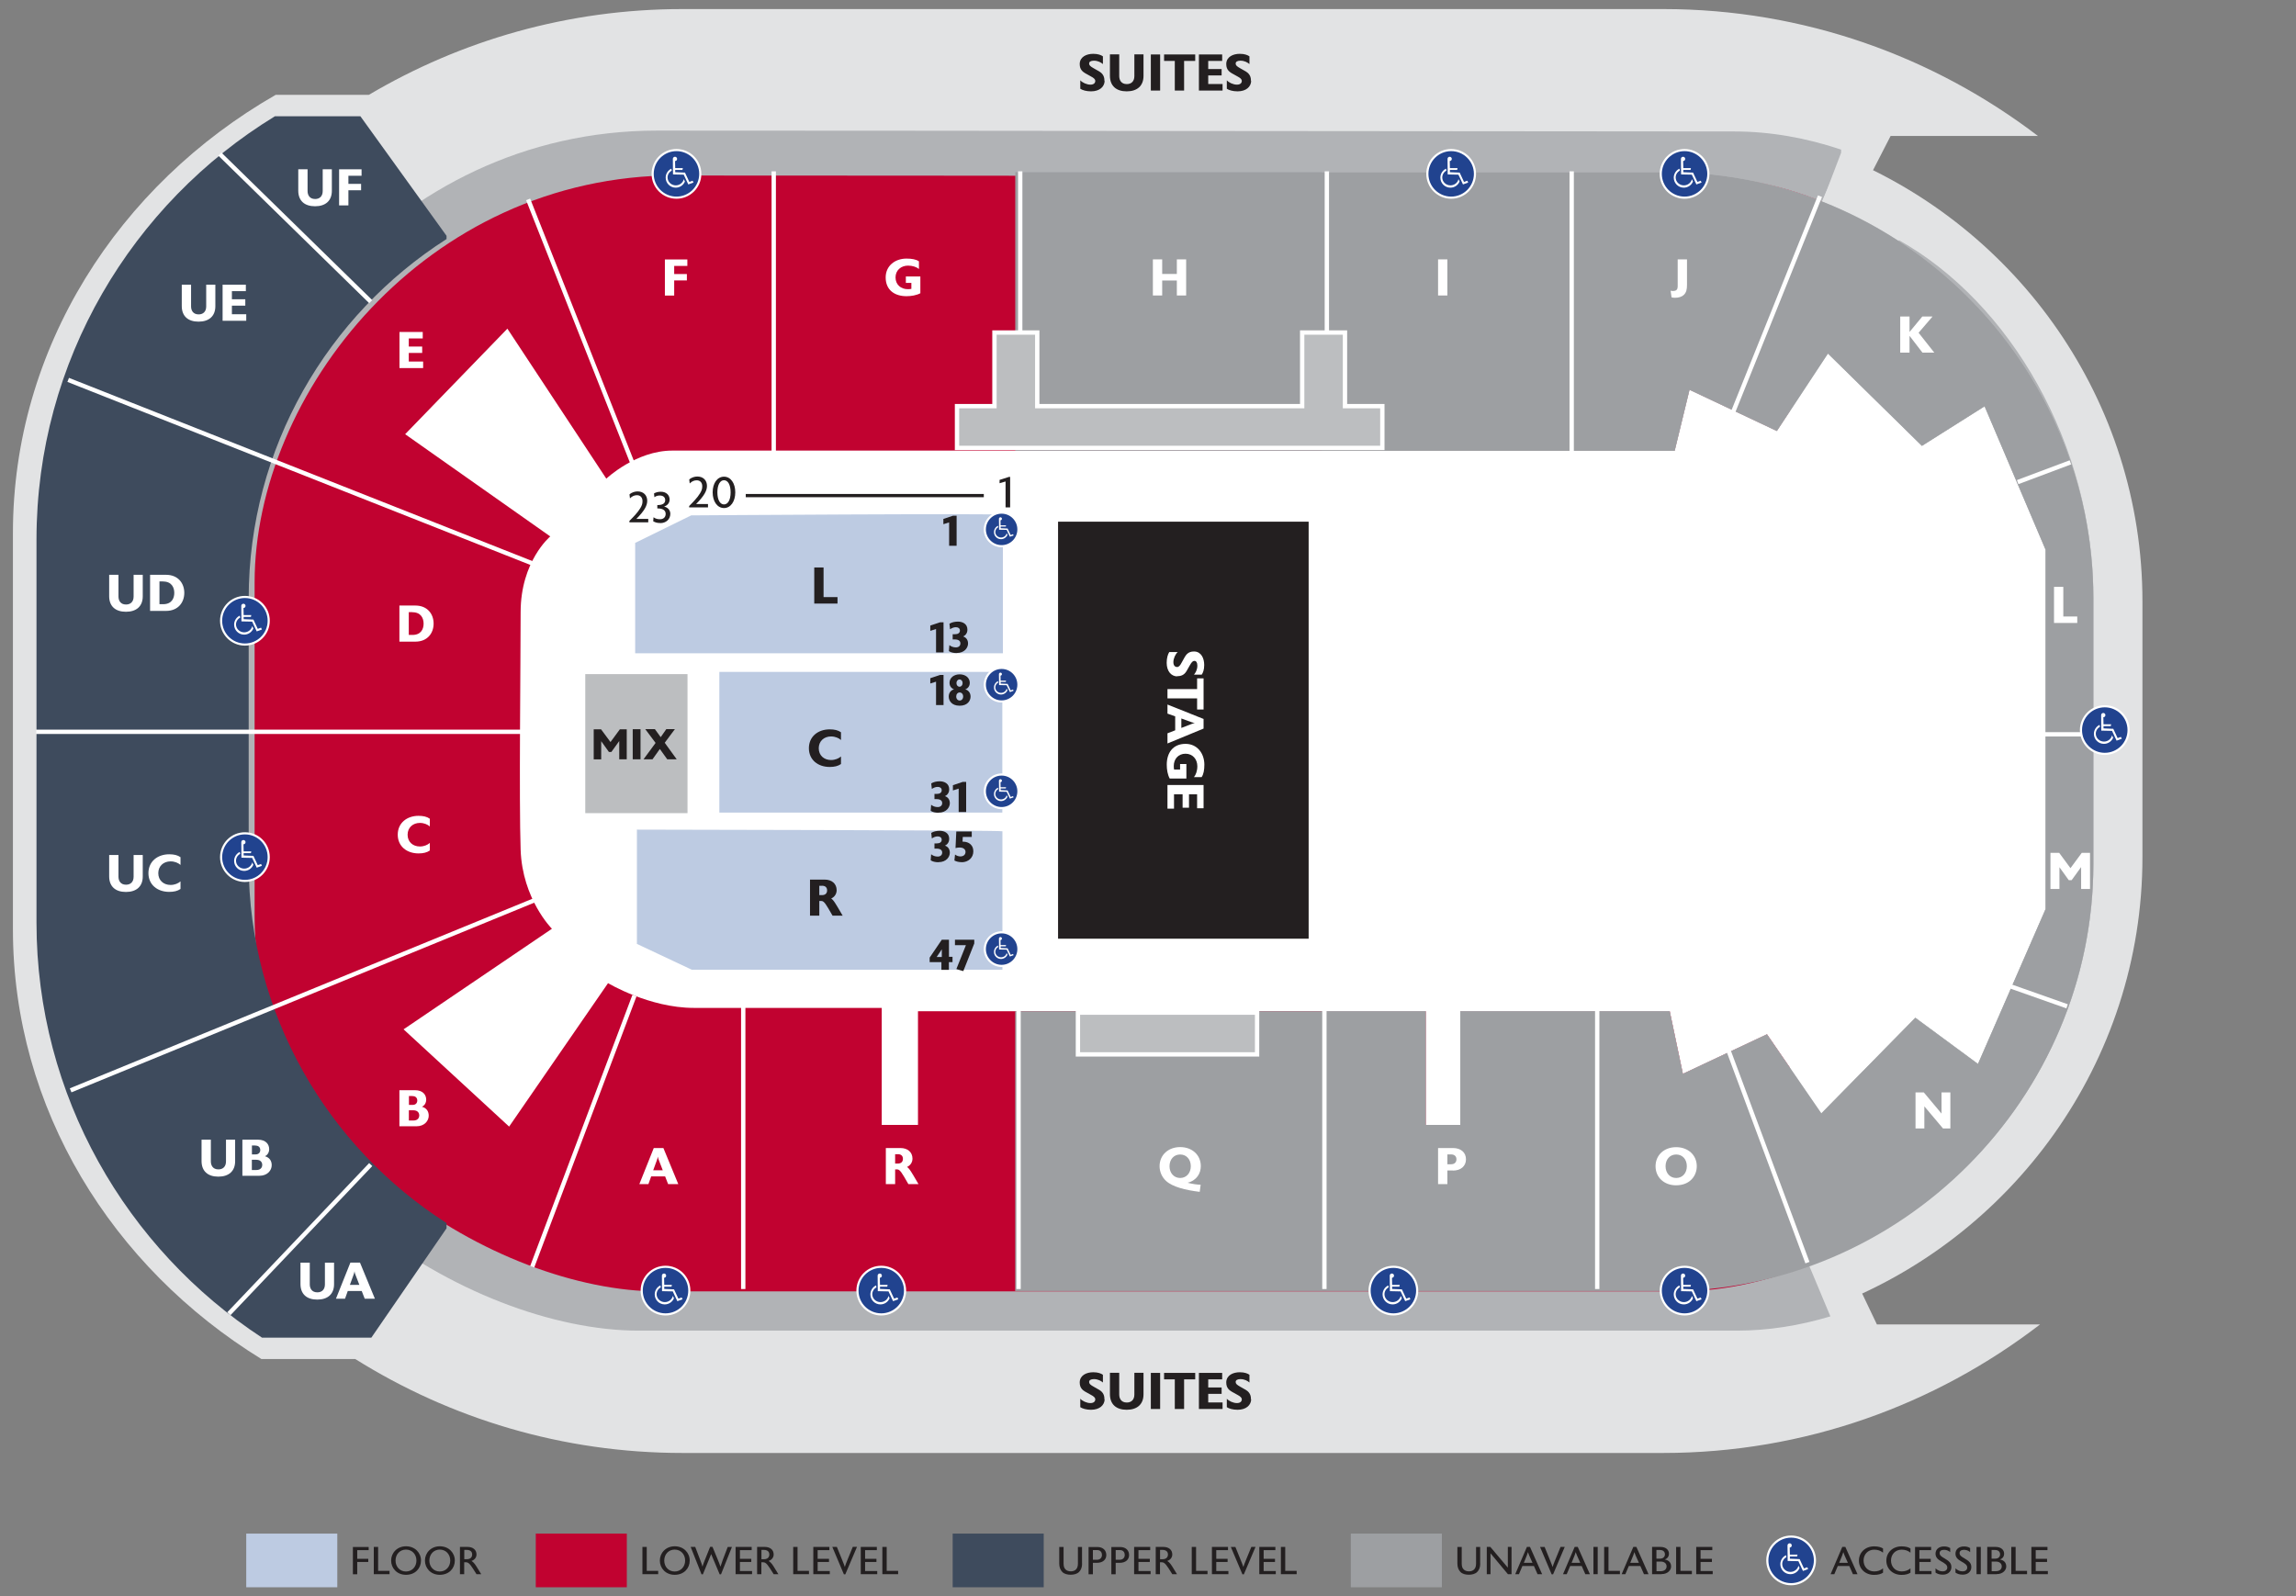 <?xml version="1.0" encoding="UTF-8"?>
<svg id="Layer_1" data-name="Layer 1" xmlns="http://www.w3.org/2000/svg" viewBox="0 0 291.28 202.53">
  <rect x="0" y="0" width="291.28" height="202.53" fill="#808080" stroke="none"/>
  <defs>
    <style>
      .cls-1 {
        fill: #fff;
      }

      .cls-2 {
        fill: #9d9fa2;
      }

      .cls-3 {
        stroke: #231f20;
        stroke-width: .41px;
      }

      .cls-3, .cls-4, .cls-5, .cls-6 {
        stroke-miterlimit: 10;
      }

      .cls-3, .cls-5, .cls-7 {
        fill: none;
      }

      .cls-8 {
        fill: #b1b3b6;
      }

      .cls-4, .cls-5 {
        stroke-width: .55px;
      }

      .cls-4, .cls-5, .cls-6 {
        stroke: #fff;
      }

      .cls-4, .cls-9 {
        fill: #bcbec0;
      }

      .cls-10 {
        fill: #ccdc29;
        opacity: .35;
      }

      .cls-11 {
        fill: #c10230;
      }

      .cls-12 {
        fill: #e2e3e4;
      }

      .cls-13 {
        fill: #bdcbe2;
      }

      .cls-14 {
        fill: #c7c8ca;
      }

      .cls-6 {
        fill: #21438f;
        stroke-width: .27px;
      }

      .cls-15 {
        fill: #3e4b5d;
      }

      .cls-16 {
        fill: #231f20;
      }
    </style>
  </defs>
  <g>
    <path class="cls-7" d="m211,1.14h-124.44c-14.48,0-28.08,3.97-39.77,10.88h-11.82C15.02,23.48,1.64,44.15,1.64,67.61v50.31c0,22.74,12.58,42.86,31.52,54.51h11.91c12.06,7.55,26.29,11.92,41.49,11.92h124.44c43.25,0,78.64-35.39,78.64-78.64v-25.93c0-43.25-35.39-78.64-78.64-78.64Z"/>
    <rect class="cls-7" x="25.34" y="15.36" width="246.46" height="154.35" rx="56.37" ry="56.37"/>
    <rect class="cls-10" x="31.55" y="21.85" width="234.04" height="141.8" rx="51.79" ry="51.79"/>
    <path class="cls-12" d="m238.11,168.04l-2.15-4.51c20.1-9.94,34.03-30.79,34.03-54.76v-32.46c0-23.4-13.27-43.83-32.61-54.03v-.22s2.47-4.81,2.47-4.81h18.69c-13.23-10.09-29.71-16.1-47.53-16.1h-124.44c-14.48,0-28.08,3.97-39.77,10.88h-11.82C15.02,23.48,1.64,44.15,1.64,67.61v50.31c0,22.74,12.58,42.86,31.52,54.51h11.91c12.06,7.55,26.29,11.92,41.49,11.92h124.44c17.95,0,34.53-6.1,47.81-16.31h-20.7Z"/>
    <path class="cls-8" d="m229.12,159.64l3.97-6.48.48,1.04V36.09l-.34.36-4.39-4.67,4.73-12.4v-.4c-4.41-1.48-8.97-2.3-13.55-2.3-26.24,0-103-.11-136.66-.11s-56.37,29.91-56.37,55.55v45.66c0,31.04,32.64,51.05,54.03,51.05h139.33c3.98,0,7.97-.64,11.86-1.81l-3.09-7.38Z"/>
    <path class="cls-11" d="m85.76,22.25c-31.92,0-53.46,27.82-53.46,51.66v42.46c0,28.86,30.95,47.48,51.24,47.48h129.55c24.47,0,51.52-24.89,51.52-48.1v-46.43c0-21.96-24.37-46.95-49.25-46.95s-97.69-.1-129.6-.1Z"/>
    <path class="cls-15" d="m56.65,155.85v-.67c-15.06-9.62-25.1-26.49-25.1-45.59v-33.67c0-19.1,10.04-35.97,25.1-45.59v-.41l-10.93-15.17h-10.84C16.77,25.81,4.63,45.78,4.63,68.45v48.61c0,21.97,11.42,41.4,28.61,52.66h13.87l9.54-13.87Z"/>
    <path class="cls-12" d="m233.65,19.82l-6.55,14.96v119.3l4.85,11.83c23.2-8.63,39.85-31.04,39.85-57.15v-32.46c0-25.47-15.84-47.41-38.15-56.49Z"/>
    <path class="cls-1" d="m251.78,51.55l7.74,18.2v45.59l-8.58,19.66-7.95-5.86-11.92,12.13-6.9-10.04-10.67,5.02-1.67-7.95h-26.56v14.43h-4.39v-14.43h-64.42v14.43h-4.6v-14.85h-23.84c-5.65,0-10.88-3.14-10.88-3.14l-12.55,18.2-13.39-12.34,18.82-12.76s-3.76-3.76-3.97-10.04c-.21-6.27,0-23.63,0-30.12s3.76-9.62,3.76-9.62l-18.41-12.97,12.97-13.39,12.55,19.03s3.76-3.56,8.37-3.56h127.16l1.88-7.74,11.08,5.23,6.48-9.83,11.92,11.71,7.95-5.02Z"/>
    <path class="cls-8" d="m240.91,30.47l-8.99,14.38h0s11.92,11.71,11.92,11.71l7.95-5.02,7.74,18.2v45.59l-8.58,19.66-7.95-5.86-11.92,12.13v-.02s9.97,13.56,9.97,13.56c14.75-9.68,24.53-26.36,24.53-45.22v-33.67c0-19.59-10.61-37.54-24.68-45.44Z"/>
    <path class="cls-14" d="m211.52,21.85h-43.82v35.35h44.76l1.88-7.74,11.08,5.23,6.48-9.83,11.92,11.71,7.95-5.02,7.74,18.2v45.59l-8.58,19.66-7.95-5.86-11.92,12.13-6.9-10.04-10.67,5.02-1.67-7.95h-26.56v14.43h-4.39v-14.43h-13.18v35.35h43.82c29.74,0,54.06-24.33,54.06-54.06v-33.67c0-29.74-24.33-54.06-54.06-54.06Z"/>
    <path class="cls-2" d="m211.52,21.85h-82.72v35.35h83.66l1.88-7.74,11.08,5.23,6.48-9.83,11.92,11.71,7.95-5.02,7.74,18.2v45.59l-8.58,19.66-7.95-5.86-11.92,12.13-6.9-10.04-10.67,5.02-1.67-7.95h-26.56v14.43h-4.39v-14.43h-52.08v35.51h82.72c29.74,0,54.06-24.49,54.06-54.23v-33.67c0-29.74-24.33-54.06-54.06-54.06Z"/>
    <g>
      <line class="cls-5" x1="27.89" y1="19.55" x2="47.03" y2="38.27"/>
      <line class="cls-5" x1="8.65" y1="48.2" x2="67.63" y2="71.52"/>
      <line class="cls-5" x1="66.16" y1="92.85" x2="4.57" y2="92.85"/>
      <line class="cls-5" x1="68.15" y1="114.08" x2="8.96" y2="138.34"/>
      <line class="cls-5" x1="47.03" y1="147.76" x2="29.04" y2="166.68"/>
      <line class="cls-5" x1="80.49" y1="126.32" x2="67.52" y2="160.72"/>
      <line class="cls-5" x1="94.29" y1="127.68" x2="94.29" y2="163.55"/>
      <line class="cls-5" x1="129.22" y1="127.68" x2="129.22" y2="163.55"/>
      <line class="cls-5" x1="168.02" y1="127.68" x2="168.02" y2="163.55"/>
      <line class="cls-5" x1="202.63" y1="127.68" x2="202.63" y2="163.55"/>
      <line class="cls-5" x1="219.26" y1="133.22" x2="229.3" y2="160.2"/>
      <line class="cls-5" x1="219.87" y1="52.27" x2="230.89" y2="24.89"/>
      <line class="cls-5" x1="262.66" y1="58.66" x2="255.97" y2="61.17"/>
      <line class="cls-5" x1="259.1" y1="93.17" x2="266.22" y2="93.17"/>
      <line class="cls-5" x1="262.24" y1="127.68" x2="255.13" y2="125.17"/>
      <line class="cls-5" x1="199.39" y1="57.4" x2="199.39" y2="21.74"/>
      <line class="cls-5" x1="98.16" y1="57.4" x2="98.16" y2="21.74"/>
      <line class="cls-5" x1="168.33" y1="56.31" x2="168.33" y2="21.74"/>
      <line class="cls-5" x1="129.43" y1="56.31" x2="129.43" y2="21.74"/>
      <line class="cls-5" x1="80.28" y1="58.87" x2="67" y2="25.3"/>
    </g>
    <polygon class="cls-4" points="170.63 51.53 170.63 42.19 165.2 42.19 165.2 51.53 131.59 51.53 131.59 42.19 126.16 42.19 126.16 51.53 121.41 51.53 121.41 56.83 175.37 56.83 175.37 51.53 170.63 51.53"/>
    <rect class="cls-4" x="136.75" y="128.48" width="22.73" height="5.3"/>
    <g>
      <g>
        <g>
          <path class="cls-13" d="m127.23,65.32v17.57h-46.65v-14.01l7.11-3.49s39.54-.28,39.54-.07Z"/>
          <path class="cls-13" d="m127.17,105.47v17.57h-39.4l-6.97-3.28v-14.5s46.23.07,46.37.21Z"/>
          <rect class="cls-13" x="91.26" y="85.25" width="35.9" height="17.85"/>
        </g>
        <rect class="cls-9" x="74.25" y="85.53" width="12.97" height="17.64"/>
      </g>
      <rect class="cls-16" x="134.23" y="66.19" width="31.79" height="52.91"/>
      <g>
        <path class="cls-1" d="m149.32,85.82c-.72-.03-1.31-.63-1.31-1.73,0-.6.15-1.09.33-1.36h1.07c-.29.26-.55.81-.55,1.28,0,.4.18.6.44.62,0,0,.02,0,.03,0,.23,0,.39-.2.59-.58.16-.28.27-.5.39-.7.17-.28.45-.69,1.13-.69.04,0,.08,0,.12,0,.84.06,1.21.86,1.21,1.72,0,.61-.16,1-.32,1.22h-.98c.2-.23.43-.62.43-1.15,0-.41-.16-.59-.33-.6h-.03c-.22,0-.36.14-.61.59-.18.33-.29.52-.41.72-.16.26-.46.63-1.12.63h-.08Z"/>
        <path class="cls-1" d="m151.87,90.01v-1.4h-3.76v-1.18h3.76v-1.36h.82v3.95h-.82Z"/>
        <path class="cls-1" d="m148.11,94.32v-1.28l.98-.38v-1.77l-.98-.35v-1.15l4.58,1.83v1.22l-4.58,1.89Zm1.76-1.96l1.32-.51c.16-.07.26-.09.39-.1h0c-.12-.03-.22-.05-.39-.11l-1.32-.48v1.2Z"/>
        <path class="cls-1" d="m148.4,98.79c-.28-.5-.38-1.17-.38-1.77,0-1.49.77-2.64,2.38-2.64,1.47,0,2.39,1.19,2.39,2.64,0,.64-.09,1.22-.35,1.58h-.97c.24-.28.43-.8.43-1.38,0-.89-.59-1.59-1.5-1.59s-1.49.67-1.49,1.56c0,.16.01.31.04.45h.76v-.7h.8v1.84h-2.11Z"/>
        <path class="cls-1" d="m148.11,102.6v-3h4.58v2.95h-.82v-1.77h-1.03v1.7h-.81v-1.7h-1.09v1.82h-.83Z"/>
      </g>
      <g>
        <g>
          <circle class="cls-6" cx="127.07" cy="67.17" r="2.13"/>
          <g>
            <path class="cls-1" d="m128.51,67.78l-.29.11-.39-.83-.88-.04v-.21h.65s.03-.16.03-.16h-.69s-.01-.64-.01-.64c.1,0,.18-.09.18-.19s-.09-.19-.19-.19-.19.09-.19.19c0,0,0,0,0,0h0s.02,1.39.02,1.39l.96.02.41.87.47-.17-.08-.16Z"/>
            <path class="cls-1" d="m127,68.2c-.41,0-.73-.32-.73-.7,0-.26.15-.49.37-.61l-.03-.18c-.3.14-.51.45-.51.81,0,.49.4.89.89.89.37,0,.69-.23.82-.55l-.1-.21c-.07.32-.37.55-.72.55Z"/>
          </g>
        </g>
        <g>
          <circle class="cls-6" cx="127.07" cy="86.87" r="2.13"/>
          <g>
            <path class="cls-1" d="m128.51,87.49l-.29.11-.39-.83-.88-.04v-.21h.65s.03-.16.03-.16h-.69s-.01-.64-.01-.64c.1,0,.18-.09.18-.19s-.09-.19-.19-.19-.19.09-.19.19c0,0,0,0,0,0h0s.02,1.39.02,1.39l.96.02.41.87.47-.17-.08-.16Z"/>
            <path class="cls-1" d="m127,87.91c-.41,0-.73-.32-.73-.7,0-.26.15-.49.37-.61l-.03-.18c-.3.14-.51.45-.51.81,0,.49.4.89.89.89.37,0,.69-.23.82-.55l-.1-.21c-.07.32-.37.55-.72.55Z"/>
          </g>
        </g>
        <g>
          <circle class="cls-6" cx="127.07" cy="100.4" r="2.13"/>
          <g>
            <path class="cls-1" d="m128.51,101.01l-.29.11-.39-.83-.88-.04v-.21h.65s.03-.16.03-.16h-.69s-.01-.64-.01-.64c.1,0,.18-.09.18-.19s-.09-.19-.19-.19-.19.09-.19.19c0,0,0,0,0,0h0s.02,1.39.02,1.39l.96.02.41.87.47-.17-.08-.16Z"/>
            <path class="cls-1" d="m127,101.43c-.41,0-.73-.32-.73-.7,0-.26.15-.49.37-.61l-.03-.18c-.3.14-.51.45-.51.81,0,.49.4.89.89.89.37,0,.69-.23.82-.55l-.1-.21c-.07.32-.37.55-.72.55Z"/>
          </g>
        </g>
        <g>
          <circle class="cls-6" cx="127.07" cy="120.42" r="2.13"/>
          <g>
            <path class="cls-1" d="m128.51,121.04l-.29.11-.39-.83-.88-.04v-.21h.65s.03-.16.03-.16h-.69s-.01-.64-.01-.64c.1,0,.18-.09.18-.19s-.09-.19-.19-.19-.19.09-.19.19c0,0,0,0,0,0h0s.02,1.39.02,1.39l.96.02.41.87.47-.17-.08-.16Z"/>
            <path class="cls-1" d="m127,121.46c-.41,0-.73-.32-.73-.7,0-.26.15-.49.37-.61l-.03-.18c-.3.14-.51.45-.51.81,0,.49.4.89.89.89.37,0,.69-.23.82-.55l-.1-.21c-.07.32-.37.55-.72.55Z"/>
          </g>
        </g>
      </g>
      <g>
        <path class="cls-16" d="m106.26,76.58h-2.96v-4.58h1.18v3.76h1.77v.82Z"/>
        <path class="cls-16" d="m106.69,96.94c-.37.26-.84.37-1.43.37-1.48,0-2.64-.89-2.64-2.38s1.17-2.39,2.64-2.39c.6,0,1.07.11,1.43.37v.98c-.28-.25-.73-.45-1.26-.45-.89,0-1.56.59-1.56,1.5s.67,1.49,1.56,1.49c.52,0,.98-.2,1.26-.45v.98Z"/>
        <path class="cls-16" d="m106.89,116.18h-1.27l-.55-.95c-.52-.9-.71-.92-.93-.92h-.2v1.87h-1.18v-4.58h1.85c.92,0,1.53.52,1.53,1.35,0,.45-.26.86-.69,1.05.24.16.45.49.66.84l.16.26.64,1.09Zm-2.6-3.79h-.35v1.18h.35c.4,0,.64-.22.64-.6s-.24-.59-.64-.59Z"/>
      </g>
      <g>
        <path class="cls-16" d="m121.36,69.25h-.95v-2.97l-.73.23v-.67l1.23-.41h.45v3.82Z"/>
        <g>
          <path class="cls-16" d="m119.7,82.78h-.95v-2.97l-.73.23v-.67l1.23-.41h.45v3.82Z"/>
          <path class="cls-16" d="m121.38,82.86c-.43,0-.78-.09-1-.25l.06-.76c.21.17.49.29.83.29.36,0,.57-.21.57-.5,0-.31-.21-.51-.74-.51h-.24v-.66h.3c.37,0,.62-.16.62-.46s-.23-.43-.51-.43c-.24,0-.48.08-.74.26l-.08-.7c.28-.18.67-.27,1.08-.27.57,0,1.2.27,1.2,1.02,0,.55-.37.79-.54.86.43.15.62.49.62.9,0,.52-.43,1.2-1.44,1.2Z"/>
        </g>
        <g>
          <path class="cls-16" d="m119.7,89.46h-.95v-2.97l-.73.23v-.67l1.23-.41h.45v3.82Z"/>
          <path class="cls-16" d="m121.74,89.54c-1.02,0-1.38-.65-1.38-1.16s.31-.82.67-.92c-.24-.07-.57-.34-.57-.82,0-.66.57-1.08,1.29-1.08s1.28.42,1.28,1.08c0,.49-.33.75-.57.82.36.1.67.42.67.92s-.36,1.16-1.38,1.16Zm.01-1.68c-.26,0-.44.21-.44.51s.19.51.44.51.44-.21.44-.51-.19-.51-.44-.51Zm-.02-1.65c-.22,0-.39.19-.39.46s.17.46.39.46.39-.19.39-.46-.16-.46-.39-.46Z"/>
        </g>
        <g>
          <path class="cls-16" d="m119.07,103.12c-.43,0-.78-.09-1-.25l.06-.76c.21.17.49.29.83.29.36,0,.57-.21.57-.5,0-.31-.21-.51-.74-.51h-.24v-.66h.3c.37,0,.62-.16.62-.46s-.23-.43-.51-.43c-.24,0-.48.08-.74.26l-.08-.7c.28-.18.67-.27,1.08-.27.57,0,1.2.27,1.2,1.02,0,.55-.37.79-.54.86.43.15.62.49.62.9,0,.52-.43,1.2-1.44,1.2Z"/>
          <path class="cls-16" d="m122.57,103.03h-.95v-2.97l-.73.23v-.67l1.23-.41h.45v3.82Z"/>
        </g>
        <g>
          <path class="cls-16" d="m119.07,109.4c-.43,0-.78-.09-1-.25l.06-.76c.21.17.49.29.83.29.36,0,.57-.21.57-.5,0-.31-.21-.51-.74-.51h-.24v-.66h.3c.37,0,.62-.16.62-.46s-.23-.43-.51-.43c-.24,0-.48.08-.74.26l-.08-.7c.28-.18.67-.27,1.08-.27.57,0,1.2.27,1.2,1.02,0,.55-.37.79-.54.86.43.15.62.49.62.9,0,.52-.43,1.2-1.44,1.2Z"/>
          <path class="cls-16" d="m122,109.39c-.35,0-.66-.07-.92-.21l.08-.76c.2.16.45.24.68.24.41,0,.65-.24.65-.57,0-.41-.4-.56-.72-.56-.19,0-.37.02-.55.07l.1-2.1h1.96v.69h-1.14l-.03.6h.09c.34,0,.68.11.9.31.28.25.38.55.38.93,0,.79-.64,1.37-1.48,1.37Z"/>
        </g>
        <g>
          <path class="cls-16" d="m120.83,122.07h-.45v.98h-.95v-.98h-1.49v-.57l1.54-2.27h.91v2.17h.45v.67Zm-1.35-1.62l-.65.97h.65v-.97Z"/>
          <path class="cls-16" d="m123.59,119.73l-1.38,3.48c-.21-.06-.65-.19-.87-.26l1.21-3.03h-1.39v-.69h2.44v.5Zm0,0v-.5h-2.44v.69h1.39l-1.21,3.03c.22.08.66.2.87.26l1.38-3.48Zm0,0l-1.38,3.48c-.21-.06-.65-.19-.87-.26l1.21-3.03h-1.39v-.69h2.44v.5Z"/>
        </g>
      </g>
      <g>
        <path class="cls-16" d="m128.14,64.38h-.57v-3.29l-.76.22v-.42l1.19-.38h.15v3.86Z"/>
        <g>
          <path class="cls-16" d="m89.82,64.38h-2.39v-.18c.44-.44,1.05-1.05,1.38-1.61.19-.31.28-.55.28-.87v-.03c0-.47-.28-.75-.7-.75-.31,0-.6.11-.89.4l-.06-.5c.3-.28.72-.38,1.03-.38.75,0,1.22.49,1.22,1.19,0,.62-.36,1.27-1.38,2.3h1.51v.42Z"/>
          <path class="cls-16" d="m91.85,64.46c-.85,0-1.44-.84-1.44-1.99s.58-1.99,1.44-1.99,1.43.84,1.43,1.99-.58,1.99-1.43,1.99Zm0-3.53c-.49,0-.84.57-.84,1.54s.35,1.53.84,1.53.84-.56.84-1.53-.35-1.54-.84-1.54Z"/>
        </g>
        <g>
          <path class="cls-16" d="m82.24,66.27h-2.39v-.18c.44-.44,1.05-1.05,1.38-1.61.19-.31.28-.55.28-.87v-.03c0-.47-.28-.75-.7-.75-.31,0-.6.11-.89.4l-.06-.5c.3-.28.72-.38,1.03-.38.75,0,1.22.49,1.22,1.19,0,.62-.36,1.27-1.38,2.3h1.51v.42Z"/>
          <path class="cls-16" d="m83.75,66.36c-.38,0-.63-.08-.88-.22l.04-.51c.27.2.53.25.83.25.44,0,.71-.28.71-.67,0-.43-.32-.7-1-.7h-.06v-.43h.05c.6,0,.95-.2.95-.62,0-.36-.24-.59-.69-.59-.21,0-.43.04-.68.21l-.05-.47c.2-.13.51-.22.87-.22.69,0,1.11.43,1.11.99,0,.43-.27.75-.7.89.54.13.79.52.79.92,0,.69-.54,1.18-1.27,1.18Z"/>
        </g>
        <line class="cls-3" x1="94.61" y1="62.88" x2="124.81" y2="62.88"/>
      </g>
      <g>
        <path class="cls-16" d="m79.51,96.34h-.95v-2.32l-1,1.39h-.31l-.98-1.37v2.31h-.95v-3.82h.93l1.2,1.62,1.19-1.62h.87v3.82Z"/>
        <path class="cls-16" d="m81.26,96.34h-.99v-3.82h.99v3.82Z"/>
        <path class="cls-16" d="m85.85,96.34h-1.2l-.94-1.31-.93,1.31h-1.14l1.53-2.08-1.31-1.75h1.22l.74,1.02.71-1.02h1.09l-1.29,1.73,1.52,2.1Z"/>
      </g>
    </g>
    <g>
      <circle class="cls-6" cx="31.07" cy="78.76" r="3.02"/>
      <g>
        <path class="cls-1" d="m33.11,79.64l-.41.15-.55-1.18-1.24-.05v-.29h.92s.05-.23.05-.23h-.97s-.02-.9-.02-.9c.15,0,.26-.12.26-.27s-.12-.27-.27-.27-.27.12-.27.27c0,0,0,0,0,0h0s.02,1.97.02,1.97l1.36.03.58,1.24.66-.24-.11-.23Z"/>
        <path class="cls-1" d="m30.98,80.23c-.57,0-1.04-.45-1.04-1,0-.37.21-.7.53-.87l-.05-.25c-.42.2-.72.64-.72,1.14,0,.7.57,1.27,1.27,1.27.53,0,.98-.32,1.17-.78l-.14-.3c-.1.45-.52.79-1.02.79Z"/>
      </g>
    </g>
    <g>
      <circle class="cls-6" cx="85.82" cy="22.06" r="3.02"/>
      <g>
        <path class="cls-1" d="m87.86,22.93l-.41.15-.55-1.18-1.24-.05v-.29h.92s.05-.23.05-.23h-.97s-.02-.9-.02-.9c.15,0,.26-.12.26-.27s-.12-.27-.27-.27-.27.12-.27.27c0,0,0,0,0,0h0s.02,1.97.02,1.97l1.36.03.58,1.24.66-.24-.11-.23Z"/>
        <path class="cls-1" d="m85.73,23.52c-.57,0-1.04-.45-1.04-1,0-.37.21-.7.53-.87l-.05-.25c-.42.2-.72.64-.72,1.14,0,.7.57,1.27,1.27,1.27.53,0,.98-.32,1.17-.78l-.14-.3c-.1.45-.52.79-1.02.79Z"/>
      </g>
    </g>
    <g>
      <circle class="cls-6" cx="184.1" cy="22.06" r="3.02"/>
      <g>
        <path class="cls-1" d="m186.14,22.93l-.41.15-.55-1.18-1.24-.05v-.29h.92s.05-.23.05-.23h-.97s-.02-.9-.02-.9c.15,0,.26-.12.26-.27s-.12-.27-.27-.27-.27.12-.27.27c0,0,0,0,0,0h0s.02,1.97.02,1.97l1.36.03.58,1.24.66-.24-.11-.23Z"/>
        <path class="cls-1" d="m184.01,23.52c-.57,0-1.04-.45-1.04-1,0-.37.21-.7.53-.87l-.05-.25c-.42.2-.72.64-.72,1.14,0,.7.57,1.27,1.27,1.27.53,0,.98-.32,1.17-.78l-.14-.3c-.1.45-.52.79-1.02.79Z"/>
      </g>
    </g>
    <g>
      <circle class="cls-6" cx="213.71" cy="22.06" r="3.02"/>
      <g>
        <path class="cls-1" d="m215.75,22.93l-.41.15-.55-1.18-1.24-.05v-.29h.92s.05-.23.05-.23h-.97s-.02-.9-.02-.9c.15,0,.26-.12.26-.27s-.12-.27-.27-.27-.27.12-.27.27c0,0,0,0,0,0h0s.02,1.97.02,1.97l1.36.03.58,1.24.66-.24-.11-.23Z"/>
        <path class="cls-1" d="m213.62,23.52c-.57,0-1.04-.45-1.04-1,0-.37.21-.7.53-.87l-.05-.25c-.42.2-.72.64-.72,1.14,0,.7.57,1.27,1.27,1.27.53,0,.98-.32,1.17-.78l-.14-.3c-.1.45-.52.79-1.02.79Z"/>
      </g>
    </g>
    <g>
      <circle class="cls-6" cx="267.02" cy="92.63" r="3.02"/>
      <g>
        <path class="cls-1" d="m269.06,93.5l-.41.15-.55-1.18-1.24-.05v-.29h.92s.05-.23.05-.23h-.97s-.02-.9-.02-.9c.15,0,.26-.12.26-.27s-.12-.27-.27-.27-.27.12-.27.27c0,0,0,0,0,0h0s.02,1.97.02,1.97l1.36.03.58,1.24.66-.24-.11-.23Z"/>
        <path class="cls-1" d="m266.92,94.09c-.57,0-1.04-.45-1.04-1,0-.37.21-.7.53-.87l-.05-.25c-.42.2-.72.64-.72,1.14,0,.7.57,1.27,1.27,1.27.53,0,.98-.32,1.17-.78l-.14-.3c-.1.45-.52.79-1.02.79Z"/>
      </g>
    </g>
    <g>
      <circle class="cls-6" cx="84.43" cy="163.75" r="3.02"/>
      <g>
        <path class="cls-1" d="m86.47,164.62l-.41.15-.55-1.18-1.24-.05v-.29h.92s.05-.23.05-.23h-.97s-.02-.9-.02-.9c.15,0,.26-.12.26-.27s-.12-.27-.27-.27-.27.12-.27.27c0,0,0,0,0,0h0s.02,1.97.02,1.97l1.36.03.58,1.24.66-.24-.11-.23Z"/>
        <path class="cls-1" d="m84.34,165.21c-.57,0-1.04-.45-1.04-1,0-.37.21-.7.53-.87l-.05-.25c-.42.2-.72.64-.72,1.14,0,.7.57,1.27,1.27,1.27.53,0,.98-.32,1.17-.78l-.14-.3c-.1.45-.52.79-1.02.79Z"/>
      </g>
    </g>
    <g>
      <circle class="cls-6" cx="213.71" cy="163.75" r="3.02"/>
      <g>
        <path class="cls-1" d="m215.75,164.62l-.41.15-.55-1.18-1.24-.05v-.29h.92s.05-.23.05-.23h-.97s-.02-.9-.02-.9c.15,0,.26-.12.26-.27s-.12-.27-.27-.27-.27.12-.27.27c0,0,0,0,0,0h0s.02,1.97.02,1.97l1.36.03.58,1.24.66-.24-.11-.23Z"/>
        <path class="cls-1" d="m213.62,165.21c-.57,0-1.04-.45-1.04-1,0-.37.21-.7.53-.87l-.05-.25c-.42.2-.72.64-.72,1.14,0,.7.57,1.27,1.27,1.27.53,0,.98-.32,1.17-.78l-.14-.3c-.1.45-.52.79-1.02.79Z"/>
      </g>
    </g>
    <g>
      <circle class="cls-6" cx="176.77" cy="163.75" r="3.02"/>
      <g>
        <path class="cls-1" d="m178.81,164.62l-.41.15-.55-1.18-1.24-.05v-.29h.92s.05-.23.05-.23h-.97s-.02-.9-.02-.9c.15,0,.26-.12.26-.27s-.12-.27-.27-.27-.27.12-.27.27c0,0,0,0,0,0h0s.02,1.97.02,1.97l1.36.03.58,1.24.66-.24-.11-.23Z"/>
        <path class="cls-1" d="m176.68,165.21c-.57,0-1.04-.45-1.04-1,0-.37.21-.7.53-.87l-.05-.25c-.42.2-.72.64-.72,1.14,0,.7.57,1.27,1.27,1.27.53,0,.98-.32,1.17-.78l-.14-.3c-.1.45-.52.79-1.02.79Z"/>
      </g>
    </g>
    <g>
      <circle class="cls-6" cx="111.8" cy="163.75" r="3.02"/>
      <g>
        <path class="cls-1" d="m113.84,164.62l-.41.15-.55-1.18-1.24-.05v-.29h.92s.05-.23.05-.23h-.97s-.02-.9-.02-.9c.15,0,.26-.12.26-.27s-.12-.27-.27-.27-.27.12-.27.27c0,0,0,0,0,0h0s.02,1.97.02,1.97l1.36.03.58,1.24.66-.24-.11-.23Z"/>
        <path class="cls-1" d="m111.7,165.21c-.57,0-1.04-.45-1.04-1,0-.37.21-.7.53-.87l-.05-.25c-.42.2-.72.64-.72,1.14,0,.7.57,1.27,1.27,1.27.53,0,.98-.32,1.17-.78l-.14-.3c-.1.45-.52.79-1.02.79Z"/>
      </g>
    </g>
    <g>
      <circle class="cls-6" cx="31.07" cy="108.75" r="3.02"/>
      <g>
        <path class="cls-1" d="m33.11,109.62l-.41.15-.55-1.18-1.24-.05v-.29h.92s.05-.23.05-.23h-.97s-.02-.9-.02-.9c.15,0,.26-.12.26-.27s-.12-.27-.27-.27-.27.12-.27.27c0,0,0,0,0,0h0s.02,1.97.02,1.97l1.36.03.58,1.24.66-.24-.11-.23Z"/>
        <path class="cls-1" d="m30.98,110.21c-.57,0-1.04-.45-1.04-1,0-.37.21-.7.53-.87l-.05-.25c-.42.2-.72.64-.72,1.14,0,.7.57,1.27,1.27,1.27.53,0,.98-.32,1.17-.78l-.14-.3c-.1.45-.52.79-1.02.79Z"/>
      </g>
    </g>
    <g>
      <path class="cls-1" d="m86.04,150.24h-1.28l-.38-.98h-1.77l-.35.98h-1.15l1.83-4.58h1.22l1.89,4.58Zm-1.96-1.76l-.51-1.32c-.07-.16-.08-.26-.11-.39h-.01c-.02.12-.04.22-.1.39l-.48,1.32h1.21Z"/>
      <path class="cls-1" d="m116.51,150.24h-1.27l-.55-.95c-.52-.9-.71-.92-.93-.92h-.2v1.87h-1.18v-4.58h1.85c.92,0,1.53.52,1.53,1.35,0,.45-.26.86-.69,1.05.24.16.45.49.66.84l.16.26.64,1.09Zm-2.6-3.79h-.35v1.18h.35c.4,0,.64-.22.64-.6s-.24-.59-.64-.59Z"/>
      <path class="cls-1" d="m150.68,150.07c.59.15,1.13.23,1.64.25l-.12.9c-1.81-.22-3.44-.63-4.25-1.37-.51-.46-.84-1.13-.84-1.89,0-1.4,1.09-2.42,2.61-2.42s2.62,1,2.62,2.42c0,.9-.51,1.81-1.66,2.1Zm-.96-3.59c-.81,0-1.35.63-1.35,1.49s.56,1.49,1.35,1.49,1.35-.63,1.35-1.49-.54-1.49-1.35-1.49Z"/>
      <path class="cls-1" d="m184.33,148.51h-.71v1.73h-1.18v-4.58h1.89c1,0,1.65.56,1.65,1.43s-.66,1.43-1.65,1.43Zm-.24-2.04h-.47v1.25h.47c.42,0,.68-.24.68-.63s-.26-.62-.68-.62Z"/>
      <path class="cls-1" d="m212.63,150.39c-1.51,0-2.6-1.01-2.6-2.42s1.09-2.42,2.61-2.42,2.62,1,2.62,2.42c0,1.17-.82,2.42-2.64,2.42Zm.02-3.91c-.81,0-1.35.63-1.35,1.49s.55,1.49,1.35,1.49,1.35-.63,1.35-1.49-.54-1.49-1.35-1.49Z"/>
      <path class="cls-1" d="m52.82,142.9h-2.15v-4.58h1.97c1.05,0,1.43.63,1.43,1.2,0,.42-.22.76-.54.9.57.16.86.57.86,1.14,0,.65-.54,1.34-1.56,1.34Zm-.48-3.84h-.46v1.13h.46c.52,0,.6-.39.6-.56s-.08-.56-.6-.56Zm.1,1.81h-.57v1.3h.57c.65,0,.75-.45.75-.65s-.1-.65-.75-.65Z"/>
      <g>
        <path class="cls-1" d="m29.83,147.33c0,1.26-.8,1.96-2.13,1.96s-2.12-.69-2.13-1.96v-2.73h1.18v2.76c0,.46.22,1.01.96,1.01.58,0,.96-.36.96-1.01v-2.76h1.16v2.73Z"/>
        <path class="cls-1" d="m32.9,149.18h-2.15v-4.58h1.97c1.05,0,1.43.63,1.43,1.2,0,.42-.22.76-.54.9.57.16.86.57.86,1.14,0,.65-.54,1.34-1.56,1.34Zm-.48-3.84h-.46v1.13h.46c.52,0,.6-.39.6-.56s-.08-.56-.6-.56Zm.1,1.81h-.57v1.3h.57c.65,0,.75-.45.75-.65s-.1-.65-.75-.65Z"/>
      </g>
      <g>
        <path class="cls-1" d="m18.11,111.21c0,1.26-.8,1.96-2.13,1.96s-2.12-.69-2.13-1.96v-2.73h1.18v2.76c0,.46.22,1.01.96,1.01.58,0,.96-.36.96-1.01v-2.76h1.16v2.73Z"/>
        <path class="cls-1" d="m22.9,112.79c-.37.26-.84.37-1.43.37-1.48,0-2.64-.89-2.64-2.38s1.17-2.39,2.64-2.39c.6,0,1.07.11,1.43.37v.98c-.28-.25-.73-.45-1.26-.45-.89,0-1.56.59-1.56,1.5s.67,1.49,1.56,1.49c.52,0,.98-.2,1.26-.45v.98Z"/>
      </g>
      <g>
        <path class="cls-1" d="m18.11,75.66c0,1.26-.8,1.96-2.13,1.96s-2.12-.69-2.13-1.96v-2.73h1.18v2.76c0,.46.22,1.01.96,1.01.58,0,.96-.36.96-1.01v-2.76h1.16v2.73Z"/>
        <path class="cls-1" d="m21.06,77.51h-2.02v-4.58h2.02c1.55,0,2.32,1.09,2.32,2.29s-.77,2.29-2.32,2.29Zm-.37-3.74h-.46v2.89h.46c1.08,0,1.42-.73,1.42-1.43s-.34-1.45-1.42-1.45Z"/>
      </g>
      <g>
        <path class="cls-1" d="m27.32,38.85c0,1.26-.8,1.96-2.13,1.96s-2.12-.69-2.13-1.96v-2.73h1.18v2.76c0,.46.22,1.01.96,1.01.58,0,.96-.36.96-1.01v-2.76h1.16v2.73Z"/>
        <path class="cls-1" d="m31.24,40.7h-3v-4.58h2.95v.82h-1.77v1.03h1.7v.81h-1.7v1.09h1.82v.82Z"/>
      </g>
      <g>
        <path class="cls-1" d="m42.1,24.21c0,1.26-.8,1.96-2.13,1.96s-2.12-.69-2.13-1.96v-2.73h1.18v2.76c0,.46.22,1.01.96,1.01.58,0,.96-.36.96-1.01v-2.76h1.16v2.73Z"/>
        <path class="cls-1" d="m45.87,22.3h-1.67v1.03h1.61v.81h-1.61v1.92h-1.18v-4.58h2.85v.82Z"/>
      </g>
      <g>
        <path class="cls-1" d="m42.38,162.93c0,1.26-.8,1.96-2.13,1.96s-2.12-.69-2.13-1.96v-2.73h1.18v2.76c0,.46.22,1.01.96,1.01.58,0,.96-.36.96-1.01v-2.76h1.16v2.73Z"/>
        <path class="cls-1" d="m47.55,164.78h-1.28l-.38-.98h-1.77l-.35.98h-1.15l1.83-4.58h1.22l1.89,4.58Zm-1.96-1.76l-.51-1.32c-.07-.16-.08-.26-.1-.39h-.01c-.02.12-.04.22-.1.39l-.48,1.32h1.21Z"/>
      </g>
      <path class="cls-1" d="m54.53,107.91c-.37.26-.84.37-1.43.37-1.48,0-2.64-.89-2.64-2.38s1.17-2.39,2.64-2.39c.6,0,1.07.11,1.43.37v.98c-.28-.25-.73-.45-1.26-.45-.89,0-1.56.59-1.56,1.5s.67,1.49,1.56,1.49c.52,0,.98-.2,1.26-.45v.98Z"/>
      <path class="cls-1" d="m52.69,81.41h-2.02v-4.58h2.02c1.55,0,2.32,1.09,2.32,2.29s-.77,2.29-2.32,2.29Zm-.37-3.74h-.46v2.89h.46c1.08,0,1.42-.73,1.42-1.43s-.34-1.45-1.42-1.45Z"/>
      <path class="cls-1" d="m87.2,33.74h-1.67v1.03h1.61v.81h-1.61v1.92h-1.18v-4.58h2.85v.82Z"/>
      <path class="cls-1" d="m116.77,37.2c-.5.27-1.17.38-1.77.38-1.49,0-2.64-.77-2.64-2.38,0-1.47,1.18-2.39,2.64-2.39.64,0,1.22.09,1.58.35v.97c-.28-.24-.8-.43-1.38-.43-.89,0-1.59.59-1.59,1.5s.67,1.49,1.56,1.49c.16,0,.31-.01.45-.04v-.76h-.7v-.81h1.84v2.11Z"/>
      <path class="cls-1" d="m150.48,37.49h-1.18v-1.9h-1.86v1.9h-1.18v-4.58h1.18v1.85h1.86v-1.85h1.18v4.58Z"/>
      <path class="cls-1" d="m183.62,37.49h-1.18v-4.58h1.18v4.58Z"/>
      <path class="cls-1" d="m214.02,36.11c0,.62-.08.99-.41,1.31-.23.23-.65.36-1.09.36-.15,0-.31-.01-.46-.05l-.12-.85c.09.03.2.04.3.04.13,0,.25-.02.32-.05.26-.11.28-.36.28-.61v-3.35h1.18v3.2Z"/>
      <path class="cls-1" d="m245.4,44.74h-1.51l-1.64-2.13v2.13h-1.18v-4.58h1.18v1.96l1.62-1.96h1.3l-1.77,2.06,2,2.53Z"/>
      <path class="cls-1" d="m263.54,79.04h-2.96v-4.58h1.18v3.76h1.77v.82Z"/>
      <path class="cls-1" d="m265.16,112.79h-1.14v-2.78l-1.2,1.66h-.37l-1.18-1.64v2.76h-1.14v-4.58h1.11l1.43,1.94,1.43-1.94h1.05v4.58Z"/>
      <path class="cls-1" d="m247.44,143.18h-.94l-2.37-2.81v2.81h-1.12v-4.58h1.05l2.25,2.69v-2.69h1.12v4.58Z"/>
      <path class="cls-1" d="m53.68,46.7h-3v-4.58h2.95v.82h-1.77v1.03h1.7v.81h-1.7v1.09h1.82v.82Z"/>
    </g>
    <g>
      <path class="cls-16" d="m140.14,10.28c-.03.72-.63,1.31-1.73,1.31-.6,0-1.09-.15-1.36-.33v-1.07c.26.29.81.55,1.28.55.4,0,.6-.18.62-.44,0,0,0-.02,0-.03,0-.23-.2-.39-.58-.59-.28-.16-.5-.27-.7-.39-.28-.17-.69-.45-.69-1.13,0-.04,0-.08,0-.12.06-.84.86-1.21,1.72-1.21.61,0,1,.16,1.22.32v.98c-.23-.2-.62-.43-1.15-.43-.41,0-.59.16-.6.33v.03c0,.22.14.36.59.61.33.18.52.29.72.41.25.16.63.46.63,1.12v.08Z"/>
      <path class="cls-16" d="m145.07,9.63c0,1.26-.8,1.96-2.13,1.96s-2.12-.69-2.13-1.96v-2.73h1.18v2.76c0,.46.22,1.01.96,1.01.58,0,.96-.36.96-1.01v-2.76h1.16v2.73Z"/>
      <path class="cls-16" d="m147.18,11.49h-1.18v-4.58h1.18v4.58Z"/>
      <path class="cls-16" d="m151.62,7.73h-1.4v3.76h-1.18v-3.76h-1.36v-.82h3.95v.82Z"/>
      <path class="cls-16" d="m155.1,11.49h-3v-4.58h2.95v.82h-1.77v1.03h1.7v.81h-1.7v1.09h1.82v.82Z"/>
      <path class="cls-16" d="m158.73,10.28c-.03.72-.63,1.31-1.73,1.31-.6,0-1.09-.15-1.36-.33v-1.07c.26.29.81.55,1.28.55.4,0,.6-.18.62-.44,0,0,0-.02,0-.03,0-.23-.2-.39-.58-.59-.28-.16-.5-.27-.7-.39-.28-.17-.69-.45-.69-1.13,0-.04,0-.08,0-.12.06-.84.86-1.21,1.72-1.21.61,0,1,.16,1.22.32v.98c-.23-.2-.62-.43-1.15-.43-.41,0-.59.16-.6.33v.03c0,.22.14.36.59.61.33.18.52.29.72.41.25.16.63.46.63,1.12v.08Z"/>
    </g>
    <g>
      <path class="cls-16" d="m140.14,177.56c-.03.72-.63,1.31-1.73,1.31-.6,0-1.09-.15-1.36-.33v-1.07c.26.29.81.55,1.28.55.4,0,.6-.18.62-.44,0,0,0-.02,0-.03,0-.23-.2-.39-.58-.59-.28-.16-.5-.27-.7-.39-.28-.17-.69-.45-.69-1.13,0-.04,0-.08,0-.12.06-.84.86-1.21,1.72-1.21.61,0,1,.16,1.22.32v.98c-.23-.2-.62-.43-1.15-.43-.41,0-.59.16-.6.33v.03c0,.22.14.36.59.61.33.18.52.29.72.41.25.16.63.46.63,1.12v.08Z"/>
      <path class="cls-16" d="m145.07,176.91c0,1.26-.8,1.96-2.13,1.96s-2.12-.69-2.13-1.96v-2.73h1.18v2.76c0,.46.22,1.01.96,1.01.58,0,.96-.36.96-1.01v-2.76h1.16v2.73Z"/>
      <path class="cls-16" d="m147.18,178.77h-1.18v-4.58h1.18v4.58Z"/>
      <path class="cls-16" d="m151.62,175.01h-1.4v3.76h-1.18v-3.76h-1.36v-.82h3.95v.82Z"/>
      <path class="cls-16" d="m155.1,178.77h-3v-4.58h2.95v.82h-1.77v1.03h1.7v.81h-1.7v1.09h1.82v.82Z"/>
      <path class="cls-16" d="m158.73,177.56c-.03.72-.63,1.31-1.73,1.31-.6,0-1.09-.15-1.36-.33v-1.07c.26.29.81.55,1.28.55.4,0,.6-.18.62-.44,0,0,0-.02,0-.03,0-.23-.2-.39-.58-.59-.28-.16-.5-.27-.7-.39-.28-.17-.69-.45-.69-1.13,0-.04,0-.08,0-.12.06-.84.86-1.21,1.72-1.21.61,0,1,.16,1.22.32v.98c-.23-.2-.62-.43-1.15-.43-.41,0-.59.16-.6.33v.03c0,.22.14.36.59.61.33.18.52.29.72.41.25.16.63.46.63,1.12v.08Z"/>
    </g>
  </g>
  <g>
    <g>
      <g>
        <path class="cls-16" d="m46.77,196.68h-1.45v1.1h1.4v.4h-1.4v1.56h-.55v-3.46h2v.41Z"/>
        <path class="cls-16" d="m49.42,199.73h-2v-3.46h.55v3.04h1.45v.41Z"/>
        <path class="cls-16" d="m51.5,199.81c-1.15,0-1.88-.85-1.88-1.81s.75-1.81,1.89-1.81,1.9.83,1.9,1.81-.72,1.81-1.91,1.81Zm0-3.2c-.76,0-1.32.59-1.32,1.39s.56,1.39,1.32,1.39,1.33-.59,1.33-1.39-.56-1.39-1.33-1.39Z"/>
        <path class="cls-16" d="m55.79,199.81c-1.15,0-1.88-.85-1.88-1.81s.75-1.81,1.89-1.81,1.9.83,1.9,1.81-.72,1.81-1.91,1.81Zm0-3.2c-.76,0-1.32.59-1.32,1.39s.56,1.39,1.32,1.39,1.33-.59,1.33-1.39-.56-1.39-1.33-1.39Z"/>
        <path class="cls-16" d="m61.05,199.73h-.6l-.45-.71c-.45-.7-.63-.8-.92-.8h-.19v1.51h-.54v-3.46h.96c.7,0,1.14.37,1.14.96,0,.4-.27.7-.64.82.33.19.54.54.8.97l.43.7Zm-1.15-2.51c0-.32-.21-.57-.69-.57h-.31v1.18h.31c.53,0,.69-.31.69-.6h0Z"/>
      </g>
      <rect class="cls-13" x="31.24" y="194.58" width="11.55" height="6.81"/>
    </g>
    <g>
      <g>
        <path class="cls-16" d="m83.5,199.73h-2v-3.46h.55v3.04h1.45v.41Z"/>
        <path class="cls-16" d="m85.59,199.81c-1.15,0-1.88-.85-1.88-1.81s.75-1.81,1.89-1.81,1.9.83,1.9,1.81-.72,1.81-1.91,1.81Zm0-3.2c-.76,0-1.32.59-1.32,1.39s.56,1.39,1.32,1.39,1.33-.59,1.33-1.39-.56-1.39-1.33-1.39Z"/>
        <path class="cls-16" d="m92.86,196.27l-1.39,3.48h-.17l-1.08-2.57-1.05,2.57h-.17l-1.38-3.48h.58l.63,1.65c.13.33.22.59.29.85.08-.27.17-.52.3-.84l.67-1.67h.3l.69,1.67c.14.33.23.57.32.85.09-.29.17-.52.29-.85l.63-1.65h.54Z"/>
        <path class="cls-16" d="m95.41,199.73h-2.09v-3.46h2.04v.41h-1.49v1.1h1.44v.4h-1.44v1.15h1.54v.41Z"/>
        <path class="cls-16" d="m98.75,199.73h-.6l-.45-.71c-.45-.7-.63-.8-.92-.8h-.19v1.51h-.54v-3.46h.96c.7,0,1.14.37,1.14.96,0,.4-.27.7-.64.82.33.19.54.54.8.97l.43.7Zm-1.15-2.51c0-.32-.21-.57-.69-.57h-.31v1.18h.31c.53,0,.69-.31.69-.6h0Z"/>
        <path class="cls-16" d="m102.63,199.73h-2v-3.46h.55v3.04h1.45v.41Z"/>
        <path class="cls-16" d="m105.27,199.73h-2.09v-3.46h2.04v.41h-1.49v1.1h1.44v.4h-1.44v1.15h1.54v.41Z"/>
        <path class="cls-16" d="m108.72,196.27l-1.48,3.48h-.18l-1.47-3.48h.58s.67,1.65.67,1.65c.13.33.28.68.34.89.06-.21.19-.57.33-.89l.68-1.66h.53Z"/>
        <path class="cls-16" d="m111.29,199.73h-2.09v-3.46h2.04v.41h-1.49v1.1h1.44v.4h-1.44v1.15h1.54v.41Z"/>
        <path class="cls-16" d="m113.94,199.73h-2v-3.46h.55v3.04h1.45v.41Z"/>
      </g>
      <rect class="cls-11" x="67.97" y="194.58" width="11.55" height="6.81"/>
    </g>
    <g>
      <g>
        <path class="cls-16" d="m137.28,198.38c0,.48-.14.82-.39,1.07-.25.25-.65.35-1.06.35s-.82-.1-1.06-.35c-.24-.25-.39-.59-.39-1.07v-2.1h.55v2.1c0,.34.08.59.25.75.15.15.39.24.66.24s.51-.08.66-.24c.17-.16.25-.42.25-.75v-2.1h.52v2.1Z"/>
        <path class="cls-16" d="m139.15,198.29h-.5v1.45h-.55v-3.46h1.11c.76,0,1.14.46,1.14,1.02s-.41.99-1.21.99Zm.04-1.62h-.54v1.23h.52c.37,0,.63-.24.63-.62,0-.28-.16-.61-.61-.61Z"/>
        <path class="cls-16" d="m142.04,198.29h-.5v1.45h-.55v-3.46h1.11c.76,0,1.14.46,1.14,1.02s-.41.99-1.21.99Zm.04-1.62h-.54v1.23h.52c.37,0,.63-.24.63-.62,0-.28-.16-.61-.61-.61Z"/>
        <path class="cls-16" d="m145.97,199.73h-2.09v-3.46h2.04v.41h-1.49v1.1h1.44v.4h-1.44v1.15h1.54v.41Z"/>
        <path class="cls-16" d="m149.32,199.73h-.6l-.45-.71c-.45-.7-.63-.8-.92-.8h-.19v1.51h-.54v-3.46h.96c.7,0,1.14.37,1.14.96,0,.4-.27.7-.64.82.33.19.54.54.8.97l.43.7Zm-1.15-2.51c0-.32-.21-.57-.69-.57h-.31v1.18h.31c.53,0,.69-.31.69-.6v-.02Z"/>
        <path class="cls-16" d="m153.19,199.73h-2v-3.46h.55v3.04h1.45v.41Z"/>
        <path class="cls-16" d="m155.84,199.73h-2.09v-3.46h2.04v.41h-1.49v1.1h1.44v.4h-1.44v1.15h1.54v.41Z"/>
        <path class="cls-16" d="m159.28,196.27l-1.48,3.48h-.18l-1.47-3.47h.58s.67,1.65.67,1.65c.13.33.28.68.34.89.06-.21.19-.57.33-.89l.68-1.66h.53Z"/>
        <path class="cls-16" d="m161.85,199.73h-2.09v-3.46h2.04v.41h-1.49v1.1h1.44v.4h-1.44v1.15h1.54v.41Z"/>
        <path class="cls-16" d="m164.5,199.73h-2v-3.46h.55v3.04h1.45v.41Z"/>
      </g>
      <rect class="cls-15" x="120.86" y="194.58" width="11.55" height="6.81"/>
    </g>
    <g>
      <g>
        <path class="cls-16" d="m187.79,198.38c0,.48-.14.82-.39,1.07-.25.25-.65.35-1.06.35s-.82-.1-1.06-.35c-.24-.25-.39-.59-.39-1.07v-2.1h.55v2.1c0,.34.08.59.25.75.15.15.39.24.66.24s.51-.08.66-.24c.17-.16.25-.42.25-.75v-2.1h.52v2.1Z"/>
        <path class="cls-16" d="m191.75,199.73h-.45l-2.21-2.65v2.65h-.47v-3.46h.45l2.22,2.63v-2.63h.47v3.46Z"/>
        <path class="cls-16" d="m195.62,199.73h-.56l-.46-1.04h-1.46l-.44,1.04h-.47l1.48-3.46h.39l1.54,3.46Zm-1.2-1.44l-.42-.94c-.08-.18-.14-.34-.16-.42-.02.08-.07.24-.14.42l-.38.94h1.11Z"/>
        <path class="cls-16" d="m198.51,196.27l-1.48,3.48h-.18l-1.47-3.47h.58s.67,1.65.67,1.65c.13.33.28.68.34.89.06-.21.19-.57.33-.89l.68-1.66h.53Z"/>
        <path class="cls-16" d="m201.68,199.73h-.56l-.46-1.04h-1.46l-.44,1.04h-.47l1.48-3.46h.39l1.54,3.46Zm-1.2-1.44l-.42-.94c-.08-.18-.14-.34-.16-.42-.02.08-.07.24-.14.42l-.38.94h1.11Z"/>
        <path class="cls-16" d="m202.69,199.73h-.54v-3.46h.54v3.46Z"/>
        <path class="cls-16" d="m205.51,199.73h-2v-3.46h.55v3.04h1.45v.41Z"/>
        <path class="cls-16" d="m209.12,199.73h-.56l-.46-1.04h-1.46l-.44,1.04h-.47l1.48-3.46h.39l1.54,3.46Zm-1.2-1.44l-.42-.94c-.08-.18-.14-.34-.16-.42-.02.08-.07.24-.14.42l-.38.94h1.11Z"/>
        <path class="cls-16" d="m210.8,199.73h-1.21v-3.46h1.05c.75,0,1.09.41,1.09.86,0,.36-.2.63-.54.73h0c.56.11.81.43.81.9,0,.42-.39.96-1.21.96Zm-.21-3.07h-.45v1.1h.45c.45,0,.63-.28.63-.55s-.17-.55-.63-.55Zm.09,1.47h-.53v1.22h.53c.52,0,.75-.29.75-.61s-.23-.61-.75-.61Z"/>
        <path class="cls-16" d="m214.64,199.73h-2v-3.46h.55v3.04h1.45v.41Z"/>
        <path class="cls-16" d="m217.28,199.73h-2.09v-3.46h2.04v.41h-1.49v1.1h1.44v.4h-1.44v1.15h1.54v.41Z"/>
      </g>
      <rect class="cls-2" x="171.37" y="194.58" width="11.55" height="6.81"/>
    </g>
    <g>
      <g>
        <path class="cls-16" d="m235.63,199.73h-.56l-.46-1.04h-1.46l-.44,1.04h-.47l1.48-3.46h.39l1.54,3.46Zm-1.2-1.44l-.42-.94c-.08-.18-.14-.34-.16-.42-.02.08-.07.24-.14.42l-.38.94h1.11Z"/>
        <path class="cls-16" d="m238.89,199.54c-.24.16-.6.28-1.13.28-1.12,0-1.93-.77-1.93-1.81s.81-1.81,1.93-1.81c.52,0,.88.11,1.13.27v.53c-.32-.26-.68-.38-1.13-.38-.8,0-1.34.61-1.34,1.38s.54,1.38,1.34,1.38c.45,0,.81-.12,1.13-.39v.53Z"/>
        <path class="cls-16" d="m242.37,199.54c-.24.16-.6.28-1.13.28-1.12,0-1.93-.77-1.93-1.81s.81-1.81,1.93-1.81c.52,0,.89.11,1.13.27v.53c-.32-.26-.68-.38-1.13-.38-.8,0-1.34.61-1.34,1.38s.54,1.38,1.34,1.38c.45,0,.81-.12,1.13-.39v.53Z"/>
        <path class="cls-16" d="m245.04,199.73h-2.09v-3.46h2.04v.41h-1.49v1.1h1.44v.4h-1.44v1.15h1.54v.41Z"/>
        <path class="cls-16" d="m247.56,198.85c0,.31-.13.54-.37.73-.19.14-.44.21-.72.21-.4,0-.68-.1-.92-.26v-.54c.28.26.56.38.9.38.39,0,.58-.21.59-.46v-.02c0-.34-.27-.5-.74-.77-.45-.25-.75-.52-.75-.99,0-.56.44-.92,1.07-.92.26,0,.54.04.79.21v.51c-.27-.24-.55-.29-.79-.29-.35,0-.55.15-.55.42h0c0,.3.27.46.58.64.58.34.91.59.91,1.12v.04Z"/>
        <path class="cls-16" d="m250.09,198.85c0,.31-.13.54-.37.73-.19.14-.44.21-.72.21-.4,0-.68-.1-.92-.26v-.54c.28.26.56.38.9.38.39,0,.58-.21.59-.46v-.02c0-.34-.27-.5-.74-.77-.45-.25-.75-.52-.75-.99,0-.56.44-.92,1.07-.92.26,0,.54.04.79.21v.51c-.27-.24-.55-.29-.79-.29-.35,0-.55.15-.55.42h0c0,.3.27.46.58.64.58.34.91.59.91,1.12v.04Z"/>
        <path class="cls-16" d="m251.29,199.73h-.54v-3.46h.54v3.46Z"/>
        <path class="cls-16" d="m253.32,199.73h-1.21v-3.46h1.05c.75,0,1.09.41,1.09.86,0,.36-.2.63-.54.73h0c.56.11.81.43.81.9,0,.42-.39.96-1.21.96Zm-.21-3.07h-.45v1.1h.45c.46,0,.63-.28.63-.55s-.17-.55-.63-.55Zm.09,1.47h-.53v1.22h.53c.52,0,.75-.29.75-.61s-.23-.61-.75-.61Z"/>
        <path class="cls-16" d="m257.16,199.73h-2v-3.46h.55v3.04h1.45v.41Z"/>
        <path class="cls-16" d="m259.8,199.73h-2.09v-3.46h2.04v.41h-1.49v1.1h1.44v.4h-1.44v1.15h1.54v.41Z"/>
      </g>
      <g>
        <circle class="cls-6" cx="227.23" cy="197.98" r="3.02"/>
        <g>
          <path class="cls-1" d="m229.27,198.85l-.41.15-.55-1.18-1.24-.05v-.29h.92s.05-.23.05-.23h-.97s-.02-.9-.02-.9c.15,0,.26-.12.26-.27s-.12-.27-.27-.27-.27.12-.27.27c0,0,0,0,0,0h0s.02,1.97.02,1.97l1.36.03.58,1.24.66-.24-.11-.23Z"/>
          <path class="cls-1" d="m227.14,199.44c-.57,0-1.04-.45-1.04-1,0-.37.21-.7.53-.87l-.05-.25c-.42.2-.72.64-.72,1.14,0,.7.57,1.27,1.27,1.27.53,0,.98-.32,1.17-.78l-.14-.3c-.1.45-.52.79-1.02.79Z"/>
        </g>
      </g>
    </g>
  </g>
</svg>